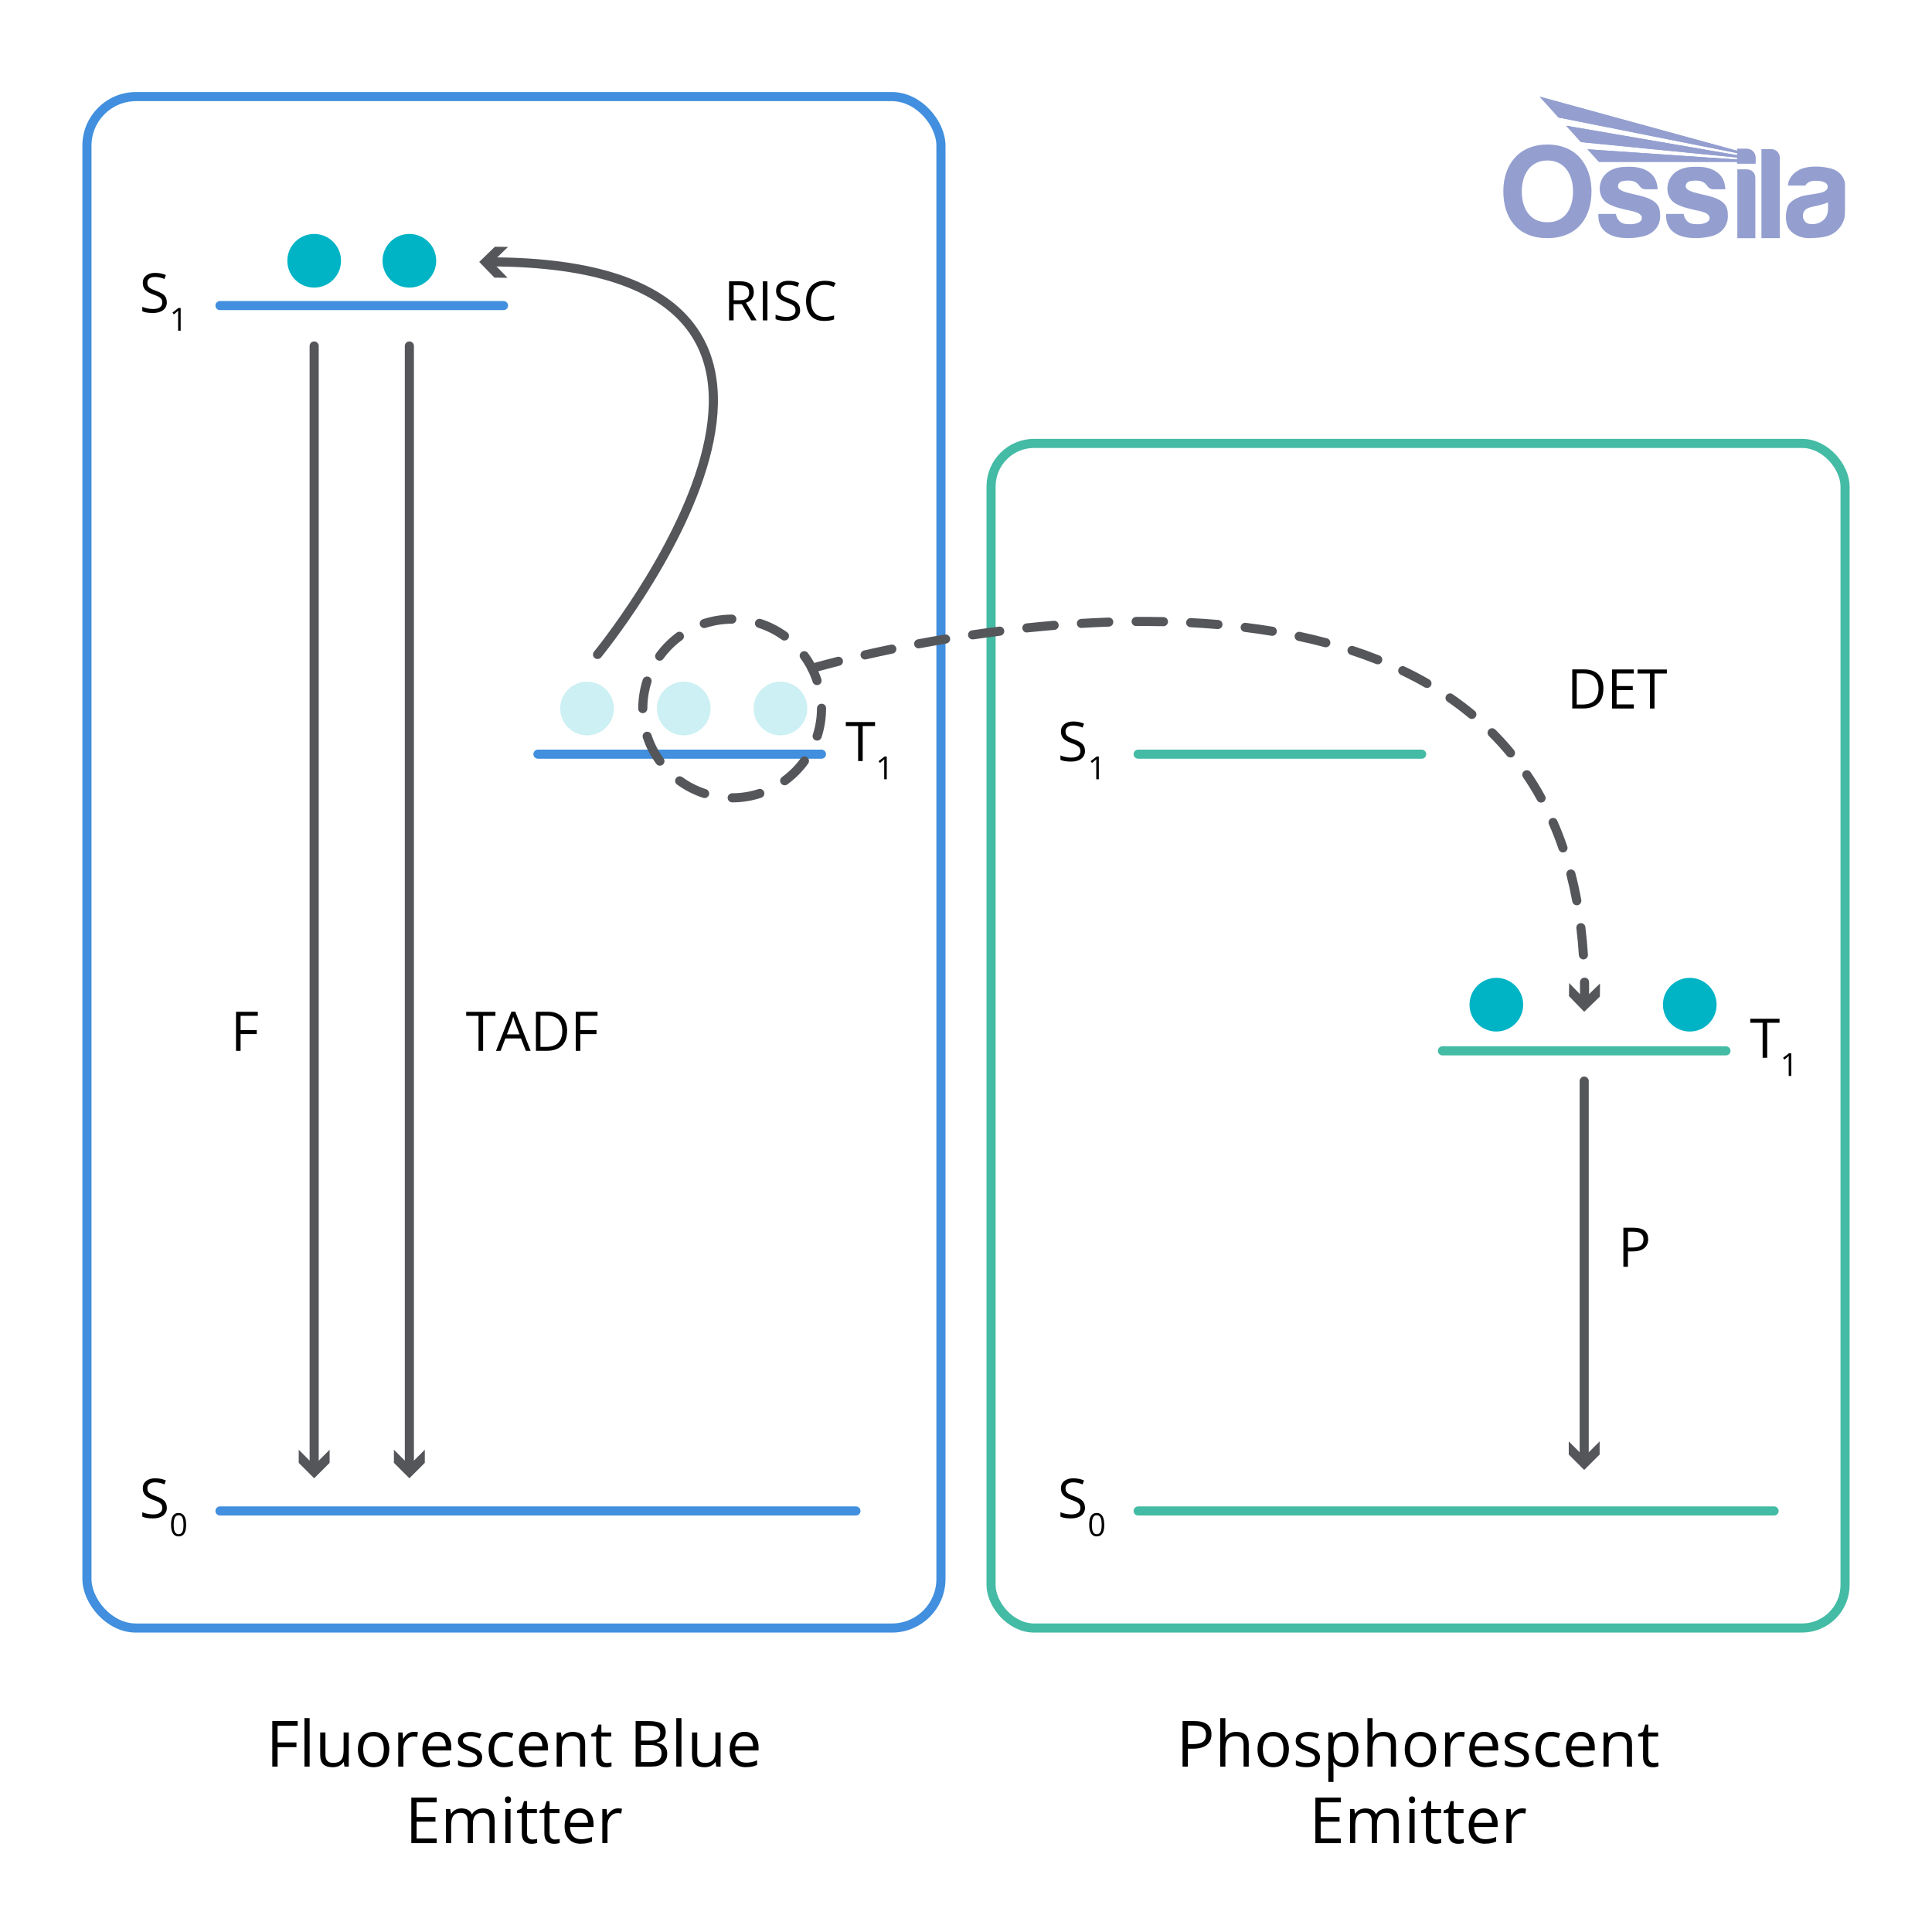 <svg viewBox="0 0 424 424" xmlns:xlink="http://www.w3.org/1999/xlink" height="424" width="424" xmlns="http://www.w3.org/2000/svg" data-name="Layer 1" id="Layer_1">
  <defs>
    <style>
      .cls-1 {
        fill: #ccf0f3;
      }

      .cls-2 {
        fill: #54565a;
      }

      .cls-3, .cls-4, .cls-5, .cls-6, .cls-7, .cls-8 {
        fill: none;
      }

      .cls-9 {
        clip-path: url(#clippath-1);
      }

      .cls-4 {
        stroke: #54565a;
      }

      .cls-4, .cls-5, .cls-6, .cls-7, .cls-8 {
        stroke-width: 2px;
      }

      .cls-4, .cls-7, .cls-8 {
        stroke-linecap: round;
        stroke-linejoin: round;
      }

      .cls-10 {
        fill: #949fd0;
      }

      .cls-11 {
        clip-path: url(#clippath-3);
      }

      .cls-5, .cls-6 {
        stroke-miterlimit: 10;
      }

      .cls-5, .cls-8 {
        stroke: #418fde;
      }

      .cls-6, .cls-7 {
        stroke: #44bba4;
      }

      .cls-12 {
        fill: #00b4c5;
      }

      .cls-13 {
        clip-path: url(#clippath-2);
      }

      .cls-14 {
        clip-path: url(#clippath);
      }
    </style>
    <clipPath id="clippath">
      <rect height="31.07" width="75" y="21.2" x="329.92" class="cls-3"></rect>
    </clipPath>
    <clipPath id="clippath-1">
      <rect height="31.07" width="75" y="21.2" x="329.92" class="cls-3"></rect>
    </clipPath>
    <clipPath id="clippath-2">
      <path d="M337.89,21.2l4.15,4.59,39.2,7.81v.45l-37.54-6.46,3.27,3.6,34.27,3.38v.44c-10.98-.76-21.86-1.49-32.84-2.25l2.51,2.76c10.14,0,20.19,0,30.33,0v.38h4.03v-1.34c0-1.04-.84-1.89-1.85-1.89h-2.18v.42l-43.34-11.88Z" class="cls-3"></path>
    </clipPath>
    <clipPath id="clippath-3">
      <rect height="31.07" width="75" y="21.2" x="329.92" class="cls-3"></rect>
    </clipPath>
  </defs>
  <rect ry="10.76" rx="10.76" height="336.09" width="187.42" y="21.2" x="19.08" class="cls-5"></rect>
  <rect ry="9.46" rx="9.46" height="259.98" width="187.42" y="97.31" x="217.5" class="cls-6"></rect>
  <g>
    <path d="M60.92,387.7h-1.16v-9.99h5.57v1.03h-4.41v3.66h4.14v1.03h-4.14v4.27Z"></path>
    <path d="M67.95,387.7h-1.13v-10.64h1.13v10.64Z"></path>
    <path d="M71.42,380.21v4.86c0,.61.14,1.07.42,1.37.28.3.71.45,1.31.45.78,0,1.36-.21,1.72-.64s.54-1.13.54-2.1v-3.94h1.13v7.49h-.94l-.16-1h-.06c-.23.37-.55.65-.97.85-.41.2-.88.29-1.41.29-.91,0-1.59-.22-2.05-.65-.45-.43-.68-1.13-.68-2.08v-4.9h1.15Z"></path>
    <path d="M85.42,383.95c0,1.22-.31,2.17-.92,2.86-.62.69-1.47,1.03-2.55,1.03-.67,0-1.26-.16-1.78-.47s-.92-.77-1.2-1.35c-.28-.59-.42-1.28-.42-2.06,0-1.22.3-2.17.92-2.85.61-.68,1.46-1.02,2.54-1.02s1.88.35,2.5,1.05c.62.7.93,1.64.93,2.83ZM79.71,383.95c0,.96.19,1.69.57,2.19s.95.75,1.69.75,1.31-.25,1.69-.75c.39-.5.58-1.23.58-2.19s-.19-1.68-.58-2.17c-.38-.49-.95-.74-1.71-.74s-1.3.24-1.68.73c-.38.49-.57,1.21-.57,2.18Z"></path>
    <path d="M90.82,380.07c.33,0,.63.03.9.08l-.16,1.05c-.31-.07-.58-.1-.82-.1-.61,0-1.12.25-1.56.74s-.65,1.11-.65,1.84v4.02h-1.13v-7.49h.94l.13,1.39h.05c.28-.49.61-.86,1-1.13.39-.26.82-.4,1.29-.4Z"></path>
    <path d="M96.28,387.84c-1.11,0-1.98-.34-2.62-1.01-.64-.67-.96-1.61-.96-2.81s.3-2.17.89-2.88,1.39-1.07,2.4-1.07c.94,0,1.68.31,2.23.93.55.62.82,1.43.82,2.44v.72h-5.16c.02.88.25,1.55.67,2,.42.46,1.02.68,1.78.68.81,0,1.6-.17,2.39-.51v1.01c-.4.17-.78.3-1.14.37-.36.08-.79.11-1.29.11ZM95.98,381.02c-.6,0-1.08.2-1.44.59-.36.39-.57.93-.63,1.63h3.92c0-.72-.16-1.26-.48-1.64-.32-.38-.78-.57-1.37-.57Z"></path>
    <path d="M105.81,385.66c0,.7-.26,1.24-.78,1.61s-1.25.57-2.19.57c-.99,0-1.77-.16-2.32-.47v-1.05c.36.18.75.33,1.16.43.41.1.81.16,1.19.16.59,0,1.05-.09,1.37-.28.32-.19.48-.48.48-.86,0-.29-.13-.54-.38-.75-.25-.21-.75-.45-1.48-.73-.7-.26-1.19-.49-1.49-.68-.29-.19-.51-.41-.66-.66s-.21-.54-.21-.88c0-.61.25-1.09.75-1.45.5-.35,1.18-.53,2.04-.53.81,0,1.59.16,2.37.49l-.4.92c-.75-.31-1.43-.46-2.04-.46-.54,0-.94.08-1.22.25s-.41.4-.41.7c0,.2.05.37.15.51s.27.28.5.4c.23.13.67.31,1.31.55.89.32,1.49.65,1.8.98.31.33.47.74.47,1.24Z"></path>
    <path d="M110.65,387.84c-1.08,0-1.92-.33-2.52-1-.59-.67-.89-1.61-.89-2.83s.3-2.22.91-2.91c.6-.68,1.46-1.03,2.58-1.03.36,0,.72.04,1.08.12.36.08.64.17.85.27l-.35.96c-.25-.1-.52-.18-.82-.25-.3-.07-.56-.1-.79-.1-1.52,0-2.28.97-2.28,2.91,0,.92.19,1.63.56,2.12.37.49.92.74,1.65.74.62,0,1.26-.13,1.92-.4v1c-.5.26-1.13.39-1.89.39Z"></path>
    <path d="M117.48,387.84c-1.11,0-1.98-.34-2.62-1.01-.64-.67-.96-1.61-.96-2.81s.3-2.17.89-2.88,1.39-1.07,2.4-1.07c.94,0,1.68.31,2.23.93.55.62.82,1.43.82,2.44v.72h-5.16c.02.88.25,1.55.67,2,.42.46,1.02.68,1.78.68.81,0,1.6-.17,2.39-.51v1.01c-.4.17-.78.3-1.14.37-.36.08-.79.11-1.29.11ZM117.17,381.02c-.6,0-1.08.2-1.44.59-.36.39-.57.93-.63,1.63h3.92c0-.72-.16-1.26-.48-1.64-.32-.38-.78-.57-1.37-.57Z"></path>
    <path d="M127.3,387.7v-4.85c0-.61-.14-1.07-.42-1.37-.28-.3-.71-.45-1.31-.45-.78,0-1.36.21-1.72.64-.37.42-.55,1.12-.55,2.1v3.93h-1.13v-7.49h.92l.18,1.03h.05c.23-.37.56-.66.98-.86.42-.2.89-.3,1.4-.3.9,0,1.58.22,2.04.65.46.44.68,1.13.68,2.09v4.89h-1.13Z"></path>
    <path d="M133.18,386.9c.2,0,.39-.01.58-.04.19-.03.33-.06.44-.09v.87c-.12.06-.3.11-.54.15-.24.04-.45.06-.65.06-1.45,0-2.17-.76-2.17-2.29v-4.46h-1.07v-.55l1.07-.47.48-1.6h.66v1.74h2.17v.88h-2.17v4.41c0,.45.11.8.32,1.04.21.24.51.36.88.36Z"></path>
    <path d="M139.51,377.71h2.82c1.33,0,2.29.2,2.88.59.59.4.89,1.02.89,1.88,0,.59-.17,1.08-.5,1.47-.33.38-.81.63-1.45.75v.07c1.52.26,2.28,1.06,2.28,2.39,0,.89-.3,1.59-.91,2.09-.6.5-1.45.75-2.53.75h-3.49v-9.99ZM140.68,381.99h1.91c.82,0,1.41-.13,1.77-.39.36-.26.54-.69.54-1.3,0-.56-.2-.96-.6-1.21-.4-.25-1.04-.37-1.91-.37h-1.71v3.27ZM140.68,382.97v3.74h2.08c.81,0,1.41-.16,1.82-.47.41-.31.61-.8.61-1.47,0-.62-.21-1.08-.63-1.37s-1.05-.44-1.9-.44h-1.99Z"></path>
    <path d="M149.55,387.7h-1.13v-10.64h1.13v10.64Z"></path>
    <path d="M153.02,380.21v4.86c0,.61.14,1.07.42,1.37.28.3.71.45,1.31.45.78,0,1.36-.21,1.72-.64s.54-1.13.54-2.1v-3.94h1.13v7.49h-.94l-.16-1h-.06c-.23.37-.55.65-.97.85-.41.2-.88.29-1.41.29-.91,0-1.59-.22-2.05-.65-.45-.43-.68-1.13-.68-2.08v-4.9h1.15Z"></path>
    <path d="M163.71,387.84c-1.11,0-1.98-.34-2.62-1.01-.64-.67-.96-1.61-.96-2.81s.3-2.17.89-2.88,1.39-1.07,2.4-1.07c.94,0,1.68.31,2.23.93.55.62.82,1.43.82,2.44v.72h-5.16c.02.88.25,1.55.67,2,.42.46,1.02.68,1.78.68.81,0,1.6-.17,2.39-.51v1.01c-.4.17-.78.3-1.14.37-.36.08-.79.11-1.29.11ZM163.41,381.02c-.6,0-1.08.2-1.44.59-.36.39-.57.93-.63,1.63h3.92c0-.72-.16-1.26-.48-1.64-.32-.38-.78-.57-1.37-.57Z"></path>
    <path d="M95.84,404.5h-5.57v-9.99h5.57v1.03h-4.41v3.22h4.14v1.03h-4.14v3.68h4.41v1.04Z"></path>
    <path d="M107.43,404.5v-4.87c0-.6-.13-1.04-.38-1.34-.25-.3-.65-.45-1.19-.45-.71,0-1.23.2-1.57.61-.34.41-.51,1.03-.51,1.87v4.18h-1.13v-4.87c0-.6-.13-1.04-.38-1.34-.25-.3-.65-.45-1.2-.45-.71,0-1.23.21-1.56.64-.33.43-.5,1.12-.5,2.09v3.93h-1.13v-7.49h.92l.18,1.03h.05c.21-.36.52-.65.91-.85s.83-.31,1.31-.31c1.17,0,1.94.42,2.3,1.27h.05c.22-.39.55-.7.97-.93s.91-.34,1.45-.34c.85,0,1.48.22,1.9.65.42.44.63,1.13.63,2.09v4.89h-1.13Z"></path>
    <path d="M110.81,394.98c0-.26.06-.45.19-.57.13-.12.29-.18.48-.18s.34.06.47.18c.13.12.2.31.2.57s-.07.45-.2.57c-.13.12-.29.19-.47.19s-.35-.06-.48-.19c-.13-.13-.19-.32-.19-.57ZM112.04,404.5h-1.13v-7.49h1.13v7.49Z"></path>
    <path d="M116.86,403.7c.2,0,.39-.01.58-.04.19-.03.33-.06.44-.09v.87c-.12.06-.3.11-.54.15-.24.04-.46.06-.65.06-1.45,0-2.17-.76-2.17-2.29v-4.46h-1.07v-.55l1.07-.47.48-1.6h.66v1.74h2.17v.88h-2.17v4.41c0,.45.11.8.32,1.04.21.24.51.36.88.36Z"></path>
    <path d="M121.81,403.7c.2,0,.39-.01.58-.04.19-.03.33-.06.44-.09v.87c-.12.06-.3.11-.54.15-.24.04-.46.06-.65.06-1.45,0-2.17-.76-2.17-2.29v-4.46h-1.07v-.55l1.07-.47.48-1.6h.66v1.74h2.17v.88h-2.17v4.41c0,.45.11.8.32,1.04.21.24.51.36.88.36Z"></path>
    <path d="M127.49,404.64c-1.11,0-1.98-.34-2.62-1.01-.64-.67-.96-1.61-.96-2.81s.3-2.17.89-2.88,1.39-1.07,2.4-1.07c.94,0,1.68.31,2.23.93.55.62.82,1.43.82,2.44v.72h-5.16c.02.88.25,1.55.67,2,.42.46,1.01.68,1.78.68.81,0,1.6-.17,2.39-.51v1.01c-.4.17-.78.3-1.14.37-.36.08-.79.11-1.3.11ZM127.19,397.82c-.6,0-1.08.2-1.44.59-.36.39-.57.93-.63,1.63h3.92c0-.72-.16-1.26-.48-1.64-.32-.38-.77-.57-1.37-.57Z"></path>
    <path d="M135.6,396.87c.33,0,.63.03.9.08l-.16,1.05c-.31-.07-.58-.1-.82-.1-.61,0-1.12.25-1.55.74s-.65,1.11-.65,1.84v4.02h-1.13v-7.49h.94l.13,1.39h.05c.28-.49.61-.86,1-1.13.39-.26.82-.4,1.29-.4Z"></path>
  </g>
  <g>
    <path d="M265.87,380.62c0,1.01-.34,1.79-1.04,2.33-.69.54-1.68.82-2.96.82h-1.18v3.93h-1.16v-9.99h2.59c2.5,0,3.75.97,3.75,2.91ZM260.7,382.77h1.05c1.03,0,1.78-.17,2.24-.5.46-.33.69-.87.69-1.6,0-.66-.22-1.15-.65-1.48-.43-.32-1.11-.49-2.02-.49h-1.3v4.06Z"></path>
    <path d="M272.92,387.7v-4.85c0-.61-.14-1.07-.42-1.37-.28-.3-.71-.45-1.31-.45-.79,0-1.36.21-1.73.64s-.54,1.13-.54,2.11v3.92h-1.13v-10.64h1.13v3.22c0,.39-.02.71-.05.96h.07c.22-.36.54-.64.95-.85.41-.21.88-.31,1.41-.31.92,0,1.6.22,2.06.65.46.44.69,1.13.69,2.08v4.89h-1.13Z"></path>
    <path d="M282.85,383.95c0,1.22-.31,2.17-.92,2.86-.62.69-1.46,1.03-2.55,1.03-.67,0-1.26-.16-1.78-.47s-.92-.77-1.2-1.35c-.28-.59-.42-1.28-.42-2.06,0-1.22.31-2.17.92-2.85.61-.68,1.46-1.02,2.54-1.02s1.88.35,2.5,1.05c.62.7.93,1.64.93,2.83ZM277.15,383.95c0,.96.19,1.69.57,2.19s.95.75,1.69.75,1.31-.25,1.69-.75c.38-.5.58-1.23.58-2.19s-.19-1.68-.58-2.17c-.39-.49-.95-.74-1.71-.74s-1.3.24-1.68.73c-.38.49-.57,1.21-.57,2.18Z"></path>
    <path d="M289.68,385.66c0,.7-.26,1.24-.78,1.61s-1.25.57-2.19.57c-.99,0-1.77-.16-2.32-.47v-1.05c.36.18.75.33,1.16.43.41.1.81.16,1.19.16.59,0,1.05-.09,1.37-.28.32-.19.48-.48.48-.86,0-.29-.13-.54-.38-.75-.25-.21-.75-.45-1.48-.73-.7-.26-1.19-.49-1.49-.68-.29-.19-.51-.41-.66-.66s-.22-.54-.22-.88c0-.61.25-1.09.75-1.45.5-.35,1.18-.53,2.04-.53.81,0,1.6.16,2.37.49l-.4.92c-.75-.31-1.43-.46-2.04-.46-.54,0-.94.08-1.22.25s-.41.4-.41.7c0,.2.05.37.15.51s.27.28.5.4c.23.13.67.31,1.31.55.89.32,1.49.65,1.8.98.31.33.47.74.47,1.24Z"></path>
    <path d="M295.01,387.84c-.49,0-.93-.09-1.34-.27-.4-.18-.74-.46-1.02-.83h-.08c.05.44.08.85.08,1.24v3.08h-1.13v-10.86h.92l.16,1.03h.05c.29-.41.63-.71,1.02-.89.39-.18.83-.27,1.33-.27.99,0,1.76.34,2.3,1.02s.81,1.63.81,2.86-.27,2.19-.82,2.87c-.55.68-1.31,1.02-2.29,1.02ZM294.84,381.04c-.77,0-1.32.21-1.66.64s-.52,1.1-.53,2.02v.25c0,1.05.18,1.81.53,2.26.35.45.91.68,1.69.68.65,0,1.15-.26,1.52-.79.37-.52.55-1.25.55-2.17s-.18-1.65-.55-2.15c-.37-.5-.88-.75-1.55-.75Z"></path>
    <path d="M305.23,387.7v-4.85c0-.61-.14-1.07-.42-1.37-.28-.3-.71-.45-1.31-.45-.79,0-1.36.21-1.73.64s-.54,1.13-.54,2.11v3.92h-1.13v-10.64h1.13v3.22c0,.39-.02.71-.05.96h.07c.22-.36.54-.64.95-.85.41-.21.88-.31,1.41-.31.92,0,1.6.22,2.06.65.46.44.69,1.13.69,2.08v4.89h-1.13Z"></path>
    <path d="M315.16,383.95c0,1.22-.31,2.17-.92,2.86-.62.69-1.46,1.03-2.55,1.03-.67,0-1.26-.16-1.78-.47s-.92-.77-1.2-1.35c-.28-.59-.42-1.28-.42-2.06,0-1.22.31-2.17.92-2.85.61-.68,1.46-1.02,2.54-1.02s1.88.35,2.5,1.05c.62.7.93,1.64.93,2.83ZM309.45,383.95c0,.96.19,1.69.57,2.19s.95.75,1.69.75,1.31-.25,1.69-.75c.38-.5.58-1.23.58-2.19s-.19-1.68-.58-2.17c-.39-.49-.95-.74-1.71-.74s-1.3.24-1.68.73c-.38.49-.57,1.21-.57,2.18Z"></path>
    <path d="M320.57,380.07c.33,0,.63.03.9.08l-.16,1.05c-.31-.07-.58-.1-.82-.1-.61,0-1.12.25-1.55.74s-.65,1.11-.65,1.84v4.02h-1.13v-7.49h.94l.13,1.39h.05c.28-.49.61-.86,1-1.13.39-.26.82-.4,1.29-.4Z"></path>
    <path d="M326.03,387.84c-1.11,0-1.98-.34-2.62-1.01-.64-.67-.96-1.61-.96-2.81s.3-2.17.89-2.88,1.39-1.07,2.4-1.07c.94,0,1.68.31,2.23.93.55.62.82,1.43.82,2.44v.72h-5.16c.02.88.25,1.55.67,2,.42.46,1.01.68,1.78.68.81,0,1.6-.17,2.39-.51v1.01c-.4.17-.78.3-1.14.37-.36.08-.79.11-1.3.11ZM325.72,381.02c-.6,0-1.08.2-1.44.59-.36.39-.57.93-.63,1.63h3.92c0-.72-.16-1.26-.48-1.64-.32-.38-.77-.57-1.37-.57Z"></path>
    <path d="M335.55,385.66c0,.7-.26,1.24-.78,1.61s-1.25.57-2.19.57c-.99,0-1.77-.16-2.32-.47v-1.05c.36.18.75.33,1.16.43.41.1.81.16,1.19.16.59,0,1.05-.09,1.37-.28.32-.19.48-.48.48-.86,0-.29-.13-.54-.38-.75-.25-.21-.75-.45-1.48-.73-.7-.26-1.19-.49-1.49-.68-.29-.19-.51-.41-.66-.66s-.22-.54-.22-.88c0-.61.25-1.09.75-1.45.5-.35,1.18-.53,2.04-.53.81,0,1.6.16,2.37.49l-.4.92c-.75-.31-1.43-.46-2.04-.46-.54,0-.94.08-1.22.25s-.41.4-.41.7c0,.2.05.37.15.51s.27.28.5.4c.23.13.67.31,1.31.55.89.32,1.49.65,1.8.98.31.33.47.74.47,1.24Z"></path>
    <path d="M340.39,387.84c-1.08,0-1.92-.33-2.52-1-.59-.67-.89-1.61-.89-2.83s.3-2.22.91-2.91c.6-.68,1.46-1.03,2.58-1.03.36,0,.72.04,1.08.12.36.08.64.17.85.27l-.35.96c-.25-.1-.52-.18-.82-.25-.3-.07-.56-.1-.79-.1-1.52,0-2.28.97-2.28,2.91,0,.92.19,1.63.56,2.12.37.49.92.74,1.65.74.62,0,1.26-.13,1.92-.4v1c-.5.26-1.13.39-1.89.39Z"></path>
    <path d="M347.23,387.84c-1.11,0-1.98-.34-2.62-1.01-.64-.67-.96-1.61-.96-2.81s.3-2.17.89-2.88,1.39-1.07,2.4-1.07c.94,0,1.68.31,2.23.93.55.62.82,1.43.82,2.44v.72h-5.16c.02.88.25,1.55.67,2,.42.46,1.01.68,1.78.68.81,0,1.6-.17,2.39-.51v1.01c-.4.17-.78.3-1.14.37-.36.08-.79.11-1.3.11ZM346.92,381.02c-.6,0-1.08.2-1.44.59-.36.39-.57.93-.63,1.63h3.92c0-.72-.16-1.26-.48-1.64-.32-.38-.77-.57-1.37-.57Z"></path>
    <path d="M357.04,387.7v-4.85c0-.61-.14-1.07-.42-1.37-.28-.3-.71-.45-1.31-.45-.78,0-1.36.21-1.72.64-.36.42-.55,1.12-.55,2.1v3.93h-1.13v-7.49h.92l.18,1.03h.05c.23-.37.56-.66.98-.86.42-.2.89-.3,1.4-.3.9,0,1.58.22,2.04.65.46.44.68,1.13.68,2.09v4.89h-1.13Z"></path>
    <path d="M362.93,386.9c.2,0,.39-.01.58-.04.19-.03.33-.06.44-.09v.87c-.12.06-.3.11-.54.15-.24.04-.46.06-.65.06-1.45,0-2.17-.76-2.17-2.29v-4.46h-1.07v-.55l1.07-.47.48-1.6h.66v1.74h2.17v.88h-2.17v4.41c0,.45.11.8.32,1.04.21.24.51.36.88.36Z"></path>
    <path d="M294.25,404.5h-5.57v-9.99h5.57v1.03h-4.41v3.22h4.14v1.03h-4.14v3.68h4.41v1.04Z"></path>
    <path d="M305.84,404.5v-4.87c0-.6-.13-1.04-.38-1.34-.25-.3-.65-.45-1.19-.45-.71,0-1.23.2-1.57.61-.34.41-.51,1.03-.51,1.87v4.18h-1.13v-4.87c0-.6-.13-1.04-.38-1.34-.25-.3-.65-.45-1.2-.45-.71,0-1.23.21-1.56.64-.33.43-.5,1.12-.5,2.09v3.93h-1.13v-7.49h.92l.18,1.03h.05c.21-.36.52-.65.91-.85s.83-.31,1.31-.31c1.17,0,1.94.42,2.3,1.27h.05c.22-.39.55-.7.97-.93s.91-.34,1.45-.34c.85,0,1.48.22,1.9.65.42.44.63,1.13.63,2.09v4.89h-1.13Z"></path>
    <path d="M309.22,394.98c0-.26.06-.45.19-.57.13-.12.29-.18.48-.18s.34.06.47.18c.13.12.2.31.2.57s-.07.45-.2.57c-.13.12-.29.19-.47.19s-.35-.06-.48-.19c-.13-.13-.19-.32-.19-.57ZM310.45,404.5h-1.13v-7.49h1.13v7.49Z"></path>
    <path d="M315.28,403.7c.2,0,.39-.01.58-.04.19-.03.33-.06.44-.09v.87c-.12.06-.3.11-.54.15-.24.04-.46.06-.65.06-1.45,0-2.17-.76-2.17-2.29v-4.46h-1.07v-.55l1.07-.47.48-1.6h.66v1.74h2.17v.88h-2.17v4.41c0,.45.11.8.32,1.04.21.24.51.36.88.36Z"></path>
    <path d="M320.22,403.7c.2,0,.39-.01.58-.04.19-.03.33-.06.44-.09v.87c-.12.06-.3.11-.54.15-.24.04-.46.06-.65.06-1.45,0-2.17-.76-2.17-2.29v-4.46h-1.07v-.55l1.07-.47.48-1.6h.66v1.74h2.17v.88h-2.17v4.41c0,.45.11.8.32,1.04.21.24.51.36.88.36Z"></path>
    <path d="M325.91,404.64c-1.11,0-1.98-.34-2.62-1.01-.64-.67-.96-1.61-.96-2.81s.3-2.17.89-2.88,1.39-1.07,2.4-1.07c.94,0,1.68.31,2.23.93.55.62.82,1.43.82,2.44v.72h-5.16c.02.88.25,1.55.67,2,.42.46,1.01.68,1.78.68.81,0,1.6-.17,2.39-.51v1.01c-.4.17-.78.3-1.14.37-.36.08-.79.11-1.3.11ZM325.6,397.82c-.6,0-1.08.2-1.44.59-.36.39-.57.93-.63,1.63h3.92c0-.72-.16-1.26-.48-1.64-.32-.38-.77-.57-1.37-.57Z"></path>
    <path d="M334.01,396.87c.33,0,.63.03.9.08l-.16,1.05c-.31-.07-.58-.1-.82-.1-.61,0-1.12.25-1.55.74s-.65,1.11-.65,1.84v4.02h-1.13v-7.49h.94l.13,1.39h.05c.28-.49.61-.86,1-1.13.39-.26.82-.4,1.29-.4Z"></path>
  </g>
  <g data-name="blue watermark" id="blue_watermark">
    <g class="cls-14">
      <g class="cls-9">
        <path d="M401.18,45.92c0,.5-.15,1.7-1.07,2.44-.92.74-1.95.92-2.95.79-1-.13-1.52-1.02-1.49-1.82.03-.8.38-1.49,1.6-1.83,1.22-.33,2.63-.5,3.91-1.1v1.52ZM401.55,36.91c-2.99-.68-5.4-.29-6.6.32-1.2.61-2.45,1.73-2.57,3.5h3.83s.43-1.03,2.06-1.06c1.63-.03,2.64.35,2.82,1.08.17.73-.44,1.29-1.44,1.54-1,.25-2.6.42-3.71.65-1.12.23-3.13,1.07-3.63,2.42-.49,1.35-.51,3.18.04,4.43.55,1.25,2.39,2.54,4.83,2.47,2.44-.07,4.4-.23,5.83-1.54,1.44-1.31,1.89-2.67,1.89-4.08s.01-5.7.01-6.18-.38-2.87-3.37-3.55" class="cls-10"></path>
        <path d="M342.04,25.79l39.19,7.81v.45l-37.54-6.46,3.27,3.6,34.27,3.38v.44c-10.98-.76-21.86-1.49-32.84-2.25l2.51,2.76c10.14,0,20.19,0,30.33,0v.38h4.03v-1.34c0-1.04-.83-1.89-1.85-1.89h-2.18v.42l-43.34-11.88,4.15,4.59Z" class="cls-10"></path>
      </g>
      <g class="cls-13">
        <rect height="14.7" width="47.38" y="21.2" x="337.89" class="cls-10"></rect>
      </g>
      <g class="cls-11">
        <path d="M388.75,32.73h-2.18v19.53h4.03v-17.68c0-1.02-.83-1.85-1.85-1.85" class="cls-10"></path>
        <path d="M383.41,37.16h-2.13v15.11h3.95v-13.29c0-1-.82-1.81-1.81-1.81" class="cls-10"></path>
        <path d="M377.49,43.98c-1.36-.83-3.05-1.09-5.05-1.58s-2.48-1.01-2.49-1.49c0-.48.28-.97.85-1.12.57-.15,1.49-.26,2.45-.04.96.22,1.46,1.15,1.69,1.38.24.23.66.41.95.41h2.76c-.1-1.64-.61-2.85-1.8-3.72-1.19-.87-2.65-1.36-5.64-1.19-2.99.17-4.59,1.71-5.09,3.47-.51,1.76.03,3.55,1.44,4.47,1.41.92,3.74,1.38,5.17,1.68,1.42.31,2.53.75,2.45,1.7-.07.95-1.68,1.44-3.58,1.2-1.91-.24-2.1-2.2-2.1-2.2h-3.85c-.13,2.51,1.07,3.88,2.63,4.6,1.55.73,4.21.99,7.02.36,2.82-.62,3.89-2.63,3.9-4.4.02-1.77-.35-2.71-1.71-3.54" class="cls-10"></path>
        <path d="M362.63,43.98c-1.36-.83-3.05-1.09-5.05-1.58s-2.48-1.01-2.49-1.49c0-.48.28-.97.85-1.12.57-.15,1.49-.26,2.45-.04.96.22,1.46,1.15,1.69,1.38.24.23.66.41.95.41h2.76c-.1-1.64-.61-2.85-1.8-3.72-1.19-.87-2.65-1.36-5.64-1.19-2.99.17-4.59,1.71-5.09,3.47-.51,1.76.03,3.55,1.44,4.47,1.41.92,3.74,1.38,5.17,1.68,1.42.31,2.53.75,2.45,1.7-.07.95-1.68,1.44-3.58,1.2-1.91-.24-2.1-2.2-2.1-2.2h-3.85c-.13,2.51,1.07,3.88,2.63,4.6,1.55.73,4.21.99,7.02.36,2.82-.62,3.89-2.63,3.9-4.4.02-1.77-.35-2.71-1.71-3.54" class="cls-10"></path>
        <path d="M339.59,48.78c-3.89,0-5.61-3.05-5.61-6.79s1.89-6.77,5.62-6.77,5.62,3.03,5.62,6.77-1.73,6.79-5.62,6.79M339.6,31.72c-6.42,0-9.68,4.59-9.68,10.26s2.96,10.28,9.66,10.28,9.69-4.62,9.69-10.28-3.26-10.26-9.68-10.26" class="cls-10"></path>
      </g>
    </g>
  </g>
  <line y2="331.6" x2="187.84" y1="331.6" x1="48.28" class="cls-8"></line>
  <g>
    <path d="M36.62,66.3c0,.75-.27,1.34-.82,1.76s-1.29.63-2.23.63c-1.02,0-1.8-.13-2.34-.39v-.96c.35.15.73.27,1.15.35s.82.13,1.23.13c.66,0,1.16-.13,1.5-.38s.5-.6.5-1.05c0-.3-.06-.54-.18-.73s-.32-.36-.6-.52-.7-.34-1.27-.54c-.8-.29-1.37-.62-1.71-1.01s-.51-.9-.51-1.53c0-.66.25-1.19.74-1.58s1.15-.59,1.97-.59,1.63.16,2.35.47l-.31.87c-.71-.3-1.39-.45-2.06-.45-.53,0-.94.11-1.24.34s-.45.54-.45.94c0,.3.05.54.16.73s.29.36.55.52.66.33,1.19.52c.9.32,1.52.66,1.85,1.03s.51.84.51,1.43Z"></path>
    <path d="M39.64,72.58h-.55v-3.56c0-.3,0-.58.03-.84-.05.05-.1.1-.16.15-.06.05-.33.27-.81.67l-.3-.39,1.32-1.02h.48v4.99Z"></path>
  </g>
  <g>
    <path d="M36.62,330.84c0,.75-.27,1.34-.82,1.76s-1.29.63-2.23.63c-1.02,0-1.8-.13-2.34-.39v-.96c.35.15.73.27,1.15.35s.82.13,1.23.13c.66,0,1.16-.13,1.5-.38s.5-.6.5-1.05c0-.3-.06-.54-.18-.73s-.32-.36-.6-.52-.7-.34-1.27-.54c-.8-.29-1.37-.62-1.71-1.01s-.51-.9-.51-1.53c0-.66.25-1.19.74-1.58s1.15-.59,1.97-.59,1.63.16,2.35.47l-.31.87c-.71-.3-1.39-.45-2.06-.45-.53,0-.94.11-1.24.34s-.45.54-.45.94c0,.3.05.54.16.73s.29.36.55.52.66.33,1.19.52c.9.32,1.52.66,1.85,1.03s.51.84.51,1.43Z"></path>
    <path d="M40.85,334.61c0,.86-.14,1.51-.41,1.93-.27.43-.69.64-1.25.64s-.95-.22-1.23-.65c-.28-.44-.42-1.08-.42-1.92s.14-1.52.41-1.94c.27-.42.68-.63,1.24-.63s.95.22,1.24.66.42,1.08.42,1.91ZM38.12,334.61c0,.73.08,1.26.26,1.59s.44.5.82.5.65-.17.82-.5c.17-.34.25-.86.25-1.58s-.08-1.24-.25-1.58c-.17-.33-.44-.5-.82-.5s-.65.17-.82.49-.26.86-.26,1.58Z"></path>
  </g>
  <line y2="331.6" x2="389.34" y1="331.6" x1="249.78" class="cls-7"></line>
  <g>
    <path d="M238.12,330.84c0,.75-.27,1.34-.82,1.76s-1.29.63-2.23.63c-1.02,0-1.8-.13-2.34-.39v-.96c.35.15.73.27,1.15.35s.82.13,1.23.13c.66,0,1.16-.13,1.5-.38s.5-.6.5-1.05c0-.3-.06-.54-.18-.73s-.32-.36-.6-.52-.7-.34-1.27-.54c-.8-.29-1.37-.62-1.71-1.01s-.51-.9-.51-1.53c0-.66.25-1.19.74-1.58s1.15-.59,1.97-.59,1.63.16,2.35.47l-.31.87c-.71-.3-1.39-.45-2.06-.45-.53,0-.94.11-1.24.34s-.45.54-.45.94c0,.3.05.54.16.73s.29.36.55.52.66.33,1.19.52c.9.32,1.52.66,1.85,1.03s.51.84.51,1.43Z"></path>
    <path d="M242.35,334.61c0,.86-.14,1.51-.41,1.93s-.69.64-1.25.64-.95-.22-1.23-.65c-.28-.44-.42-1.08-.42-1.92s.13-1.52.41-1.94c.27-.42.68-.63,1.24-.63s.95.22,1.23.66.42,1.08.42,1.91ZM239.62,334.61c0,.73.09,1.26.26,1.59.17.33.44.5.82.5s.65-.17.82-.5.25-.86.25-1.58-.08-1.24-.25-1.58-.44-.5-.82-.5-.65.17-.82.49c-.17.33-.26.86-.26,1.58Z"></path>
  </g>
  <line y2="165.51" x2="312" y1="165.51" x1="249.78" class="cls-7"></line>
  <line y2="230.62" x2="378.78" y1="230.62" x1="316.56" class="cls-7"></line>
  <g>
    <path d="M238.12,164.75c0,.75-.27,1.34-.82,1.76s-1.29.63-2.23.63c-1.02,0-1.8-.13-2.34-.39v-.96c.35.15.73.27,1.15.35s.82.13,1.23.13c.66,0,1.16-.13,1.5-.38s.5-.6.5-1.05c0-.3-.06-.54-.18-.73s-.32-.36-.6-.52-.7-.34-1.27-.54c-.8-.29-1.37-.62-1.71-1.01s-.51-.9-.51-1.53c0-.66.25-1.19.74-1.58s1.15-.59,1.97-.59,1.63.16,2.35.47l-.31.87c-.71-.3-1.39-.45-2.06-.45-.53,0-.94.11-1.24.34s-.45.54-.45.94c0,.3.05.54.16.73s.29.36.55.52.66.33,1.19.52c.9.32,1.52.66,1.85,1.03s.51.84.51,1.43Z"></path>
    <path d="M241.14,171.02h-.55v-3.56c0-.3,0-.58.03-.84-.05.05-.1.1-.16.15-.06.05-.33.27-.81.67l-.3-.39,1.32-1.02h.48v4.99Z"></path>
  </g>
  <g>
    <path d="M387.83,232.14h-1v-7.68h-2.71v-.88h6.42v.88h-2.71v7.68Z"></path>
    <path d="M393.1,236.13h-.55v-3.56c0-.3,0-.58.03-.84-.05.05-.1.1-.16.15-.06.05-.33.27-.81.67l-.3-.39,1.32-1.02h.48v4.99Z"></path>
  </g>
  <g>
    <line y2="320.31" x2="347.67" y1="237.26" x1="347.67" class="cls-4"></line>
    <polygon points="344.28 316.33 347.67 319.72 351.06 316.33 351.06 319.21 347.67 322.6 344.28 319.21 344.28 316.33" class="cls-2"></polygon>
  </g>
  <path d="M361.71,271.94c0,.87-.3,1.53-.89,2s-1.44.7-2.54.7h-1.01v3.37h-1v-8.57h2.22c2.14,0,3.21.83,3.21,2.5ZM357.27,273.79h.9c.88,0,1.52-.14,1.92-.43s.59-.74.59-1.37c0-.57-.19-.99-.56-1.27s-.95-.42-1.73-.42h-1.11v3.48Z"></path>
  <g>
    <path d="M351.88,151.12c0,1.41-.38,2.5-1.15,3.24s-1.87,1.12-3.31,1.12h-2.37v-8.57h2.62c1.33,0,2.37.37,3.11,1.11s1.11,1.77,1.11,3.09ZM350.82,151.16c0-1.12-.28-1.96-.84-2.53s-1.39-.85-2.5-.85h-1.45v6.84h1.21c1.19,0,2.08-.29,2.68-.88s.9-1.45.9-2.59Z"></path>
    <path d="M358.56,155.49h-4.78v-8.57h4.78v.88h-3.78v2.76h3.55v.88h-3.55v3.15h3.78v.89Z"></path>
    <path d="M363.1,155.49h-1v-7.68h-2.71v-.88h6.42v.88h-2.71v7.68Z"></path>
  </g>
  <line y2="67.06" x2="110.5" y1="67.06" x1="48.28" class="cls-8"></line>
  <g>
    <line y2="322.14" x2="68.95" y1="75.93" x1="68.95" class="cls-4"></line>
    <polygon points="65.56 318.16 68.95 321.55 72.34 318.16 72.34 321.04 68.95 324.43 65.56 321.04 65.56 318.16" class="cls-2"></polygon>
  </g>
  <g>
    <line y2="322.14" x2="89.84" y1="75.93" x1="89.84" class="cls-4"></line>
    <polygon points="86.45 318.16 89.84 321.55 93.23 318.16 93.23 321.04 89.84 324.43 86.45 321.04 86.45 318.16" class="cls-2"></polygon>
  </g>
  <path d="M52.8,230.62h-1v-8.57h4.78v.88h-3.78v3.13h3.55v.88h-3.55v3.66Z"></path>
  <g>
    <path d="M106.02,230.62h-1v-7.68h-2.71v-.88h6.42v.88h-2.71v7.68Z"></path>
    <path d="M115.41,230.62l-1.07-2.72h-3.43l-1.05,2.72h-1.01l3.39-8.6h.84l3.37,8.6h-1.03ZM114.03,227l-1-2.65c-.13-.34-.26-.75-.4-1.24-.09.38-.21.79-.37,1.24l-1.01,2.65h2.77Z"></path>
    <path d="M124.45,226.25c0,1.41-.38,2.5-1.15,3.24s-1.87,1.12-3.31,1.12h-2.37v-8.57h2.62c1.33,0,2.37.37,3.11,1.11s1.11,1.77,1.11,3.09ZM123.4,226.29c0-1.12-.28-1.96-.84-2.53s-1.39-.85-2.5-.85h-1.45v6.84h1.21c1.19,0,2.08-.29,2.68-.88s.9-1.45.9-2.59Z"></path>
    <path d="M127.36,230.62h-1v-8.57h4.78v.88h-3.78v3.14h3.55v.88h-3.55v3.66Z"></path>
  </g>
  <line y2="165.51" x2="180.28" y1="165.51" x1="118.06" class="cls-8"></line>
  <g>
    <path d="M189.33,167.02h-1v-7.68h-2.71v-.88h6.42v.88h-2.71v7.68Z"></path>
    <path d="M194.6,171.02h-.55v-3.56c0-.3,0-.58.03-.84-.05.05-.1.1-.16.15-.06.05-.33.27-.81.67l-.3-.39,1.32-1.02h.48v4.99Z"></path>
  </g>
  <circle r="5.89" cy="57.23" cx="68.95" class="cls-12"></circle>
  <circle r="5.89" cy="57.23" cx="89.84" class="cls-12"></circle>
  <circle r="5.89" cy="155.49" cx="128.84" class="cls-1"></circle>
  <circle r="5.89" cy="155.49" cx="150.06" class="cls-1"></circle>
  <circle r="5.89" cy="155.49" cx="171.28" class="cls-1"></circle>
  <g>
    <path d="M131.14,143.63s70.68-86.03-23.68-86.16" class="cls-4"></path>
    <polygon points="111.49 54.19 108.05 57.53 111.39 60.97 108.51 60.93 105.17 57.48 108.61 54.15 111.49 54.19" class="cls-2"></polygon>
  </g>
  <g>
    <path d="M161,66.74v3.56h-1v-8.57h2.35c1.05,0,1.83.2,2.33.6s.75,1.01.75,1.82c0,1.13-.57,1.9-1.72,2.3l2.33,3.85h-1.18l-2.07-3.56h-1.79ZM161,65.89h1.37c.7,0,1.22-.14,1.55-.42s.49-.7.49-1.26-.17-.97-.5-1.22-.87-.38-1.61-.38h-1.29v3.28Z"></path>
    <path d="M167.42,70.31v-8.57h1v8.57h-1Z"></path>
    <path d="M175.6,68.03c0,.75-.27,1.34-.82,1.76s-1.29.63-2.23.63c-1.02,0-1.8-.13-2.34-.39v-.96c.35.15.73.27,1.15.35s.82.13,1.23.13c.66,0,1.16-.13,1.5-.38s.5-.6.5-1.05c0-.3-.06-.54-.18-.73s-.32-.36-.6-.52-.7-.34-1.27-.54c-.8-.29-1.37-.62-1.71-1.01s-.51-.9-.51-1.53c0-.66.25-1.19.74-1.58s1.15-.59,1.97-.59,1.63.16,2.35.47l-.31.87c-.71-.3-1.39-.45-2.06-.45-.53,0-.94.11-1.24.34s-.45.54-.45.94c0,.3.05.54.16.73s.29.36.55.52.66.33,1.19.52c.9.32,1.52.66,1.85,1.03s.51.84.51,1.43Z"></path>
    <path d="M181.02,62.51c-.94,0-1.68.31-2.23.94s-.82,1.49-.82,2.58.26,1.99.79,2.6,1.27.92,2.25.92c.6,0,1.28-.11,2.04-.32v.87c-.59.22-1.33.33-2.2.33-1.26,0-2.24-.38-2.92-1.15s-1.03-1.85-1.03-3.26c0-.88.17-1.66.5-2.32s.81-1.18,1.43-1.54,1.36-.54,2.2-.54c.9,0,1.68.16,2.36.49l-.42.86c-.65-.3-1.3-.46-1.95-.46Z"></path>
  </g>
  <path d="M160.69,176.09c-.55,0-1-.45-1-1,0-.55.45-1,1-1,1.96,0,3.9-.31,5.75-.91.52-.17,1.09.12,1.26.64.17.53-.12,1.09-.64,1.26-2.05.67-4.19,1.01-6.36,1.01h0ZM154.64,175.15c-.1,0-.21-.02-.31-.05-2.06-.67-3.99-1.65-5.75-2.92-.45-.32-.55-.95-.22-1.4.32-.45.95-.55,1.4-.22,1.59,1.15,3.33,2.04,5.19,2.64.53.17.81.73.64,1.26-.14.42-.53.69-.95.69ZM172.21,172.34c-.31,0-.61-.14-.81-.41-.33-.45-.23-1.07.22-1.4,1.58-1.15,2.96-2.54,4.11-4.12.32-.45.95-.55,1.4-.22.45.32.55.95.22,1.4-1.27,1.75-2.8,3.28-4.55,4.56-.18.13-.38.19-.59.19ZM144.83,168.04c-.31,0-.61-.14-.81-.41-1.28-1.75-2.27-3.68-2.94-5.74-.17-.52.11-1.09.64-1.26.53-.17,1.09.12,1.26.64.61,1.85,1.5,3.6,2.65,5.18.33.45.23,1.07-.22,1.4-.18.13-.38.19-.59.19ZM179.33,162.54c-.1,0-.21-.02-.31-.05-.53-.17-.81-.73-.64-1.26.6-1.85.91-3.79.91-5.75,0-.55.45-1.04,1-1.04s1,.41,1,.96v.08c0,2.17-.34,4.32-1,6.37-.14.42-.53.69-.95.69ZM141.07,156.51c-.55,0-1-.43-1-.98v-.04c0-2.16.33-4.29.99-6.33.17-.52.73-.81,1.26-.64.53.17.81.73.64,1.26-.59,1.84-.89,3.76-.89,5.71,0,.55-.45,1.02-1,1.02ZM179.3,150.36c-.42,0-.81-.27-.95-.69-.61-1.85-1.5-3.59-2.66-5.17-.33-.45-.23-1.07.22-1.4.44-.33,1.07-.23,1.4.22,1.28,1.75,2.27,3.68,2.95,5.73.17.52-.11,1.09-.64,1.26-.1.03-.21.05-.31.05ZM144.78,145c-.2,0-.41-.06-.59-.19-.45-.32-.55-.95-.22-1.4,1.27-1.75,2.8-3.29,4.54-4.57.45-.33,1.07-.23,1.4.22.33.45.23,1.07-.22,1.4-1.58,1.15-2.96,2.54-4.11,4.13-.2.27-.5.41-.81.41ZM172.15,140.58c-.2,0-.41-.06-.58-.19-1.59-1.15-3.34-2.03-5.19-2.63-.53-.17-.82-.73-.65-1.26.17-.53.74-.81,1.26-.65,2.06.66,3.99,1.64,5.75,2.91.45.32.55.95.22,1.4-.2.27-.5.41-.81.41ZM154.56,137.85c-.42,0-.81-.27-.95-.69-.17-.52.11-1.09.64-1.26,2.05-.67,4.19-1.01,6.36-1.02h0c.55,0,1,.45,1,1,0,.55-.45,1-1,1-1.96,0-3.9.32-5.75.92-.1.03-.21.05-.31.05Z" class="cls-2"></path>
  <g>
    <path d="M347.73,220.77h-.02c-.55-.01-.99-.47-.98-1.02.01-.8.02-1.6.02-2.38,0-.6,0-1.2-.01-1.8,0-.55.43-1.01.99-1.01.58-.02,1.01.43,1.01.99,0,.6.01,1.21.01,1.83,0,.8,0,1.61-.02,2.42,0,.55-.46.98-1,.98ZM347.5,210.56c-.52,0-.96-.41-1-.94-.13-2-.31-3.99-.55-5.91-.07-.55.32-1.05.87-1.11.55-.07,1.05.32,1.11.87.24,1.96.43,3.98.56,6.02.04.55-.38,1.03-.93,1.06-.02,0-.04,0-.07,0ZM346.04,198.67c-.47,0-.89-.34-.98-.82-.37-1.96-.8-3.91-1.28-5.78-.14-.53.18-1.08.72-1.22.53-.14,1.08.18,1.22.72.5,1.92.94,3.91,1.31,5.92.1.54-.26,1.07-.8,1.17-.06.01-.12.02-.18.02ZM343.02,187.09c-.42,0-.8-.26-.95-.68-.64-1.88-1.36-3.73-2.14-5.5-.22-.51,0-1.1.51-1.32.51-.22,1.1,0,1.32.51.8,1.82,1.54,3.73,2.2,5.66.18.52-.1,1.09-.62,1.27-.11.04-.22.05-.32.05ZM338.21,176.14c-.35,0-.7-.19-.88-.52-.95-1.73-1.98-3.42-3.08-5.03-.31-.46-.19-1.08.27-1.39.46-.31,1.08-.19,1.39.27,1.13,1.66,2.2,3.41,3.17,5.19.27.48.09,1.09-.39,1.36-.15.08-.32.12-.48.12ZM331.49,166.24c-.29,0-.57-.12-.77-.36-1.24-1.5-2.58-2.97-3.97-4.36-.39-.39-.39-1.02,0-1.41.39-.39,1.02-.39,1.41,0,1.44,1.43,2.82,2.95,4.1,4.5.35.43.29,1.06-.13,1.41-.19.15-.41.23-.64.23ZM323.02,157.79c-.22,0-.45-.08-.64-.23-1.5-1.24-3.08-2.44-4.71-3.56-.46-.31-.57-.94-.26-1.39.31-.45.94-.57,1.39-.26,1.68,1.16,3.31,2.39,4.85,3.66.43.35.48.98.13,1.41-.2.24-.48.36-.77.36ZM313.17,150.98c-.17,0-.34-.04-.5-.13-1.68-.97-3.45-1.89-5.25-2.76-.5-.24-.71-.84-.47-1.33.24-.5.83-.71,1.33-.47,1.85.88,3.66,1.83,5.38,2.83.48.28.64.89.37,1.37-.19.32-.52.5-.87.5ZM178.19,147.68c-.43,0-.83-.28-.96-.72-.16-.53.15-1.09.68-1.24.02,0,2.16-.63,5.85-1.56.54-.13,1.08.19,1.21.73.13.54-.19,1.08-.73,1.21-3.65.92-5.75,1.53-5.77,1.54-.09.03-.19.04-.28.04ZM302.36,145.79c-.12,0-.25-.02-.37-.07-1.79-.71-3.67-1.39-5.58-2.02-.53-.17-.81-.74-.64-1.26.17-.52.74-.81,1.26-.64,1.95.64,3.87,1.33,5.7,2.06.51.2.76.79.56,1.3-.16.39-.53.63-.93.63ZM189.85,144.73c-.46,0-.87-.31-.97-.78-.12-.54.21-1.07.75-1.2,1.79-.41,3.76-.84,5.89-1.28.54-.11,1.07.24,1.18.78.11.54-.24,1.07-.78,1.18-2.11.44-4.07.86-5.85,1.27-.07.02-.15.02-.22.02ZM201.61,142.3c-.47,0-.89-.34-.98-.82-.1-.54.26-1.06.8-1.17,1.89-.35,3.87-.71,5.93-1.05.54-.09,1.06.28,1.15.82.09.54-.28,1.06-.82,1.15-2.04.34-4.01.69-5.89,1.04-.06.01-.12.02-.18.02ZM290.96,142.05c-.08,0-.17-.01-.26-.03-1.88-.5-3.82-.96-5.79-1.38-.54-.12-.88-.65-.77-1.19.12-.54.65-.89,1.19-.77,2,.43,3.98.9,5.89,1.41.53.14.85.69.71,1.22-.12.45-.52.74-.97.74ZM213.45,140.32c-.49,0-.92-.36-.99-.85-.08-.55.3-1.05.84-1.13,1.94-.29,3.93-.56,5.97-.82.55-.07,1.05.32,1.12.87.07.55-.32,1.05-.87,1.12-2.02.26-4,.53-5.93.81-.05,0-.1.01-.15.01ZM279.22,139.54c-.05,0-.11,0-.16-.01-1.92-.32-3.91-.6-5.91-.85-.55-.07-.94-.57-.87-1.12.07-.55.57-.93,1.12-.87,2.02.25,4.04.54,5.99.86.54.09.91.6.82,1.15-.08.49-.5.84-.99.84ZM225.36,138.81c-.51,0-.94-.38-.99-.9-.06-.55.34-1.04.89-1.1,1.97-.21,3.97-.4,6-.57.57-.05,1.03.36,1.08.91.05.55-.36,1.03-.91,1.08-2.01.17-4,.36-5.95.56-.04,0-.07,0-.11,0ZM267.3,138.06s-.06,0-.09,0c-1.94-.17-3.94-.3-5.95-.41-.55-.03-.98-.5-.95-1.05.03-.55.49-.99,1.05-.95,2.04.1,4.06.24,6.02.41.55.05.96.53.91,1.08-.04.52-.48.91-1,.91ZM237.33,137.82c-.52,0-.96-.41-1-.94-.03-.55.39-1.02.94-1.06,2.03-.12,4.05-.22,6.02-.29.57-.03,1.02.41,1.03.96.02.55-.41,1.01-.96,1.03-1.95.07-3.96.16-5.97.28-.02,0-.04,0-.06,0ZM255.32,137.43h-.02c-1.99-.04-3.98-.05-5.96-.04h0c-.55,0-1-.44-1-.99,0-.55.44-1,.99-1.01,2-.02,4.01,0,6.02.04.55.01.99.47.98,1.02-.01.55-.46.98-1,.98Z" class="cls-2"></path>
    <polygon points="344.36 215.74 347.71 219.17 351.14 215.83 351.11 218.71 347.67 222.05 344.33 218.61 344.36 215.74" class="cls-2"></polygon>
  </g>
  <circle r="5.89" cy="220.49" cx="328.39" class="cls-12"></circle>
  <circle r="5.89" cy="220.49" cx="370.84" class="cls-12"></circle>
</svg>